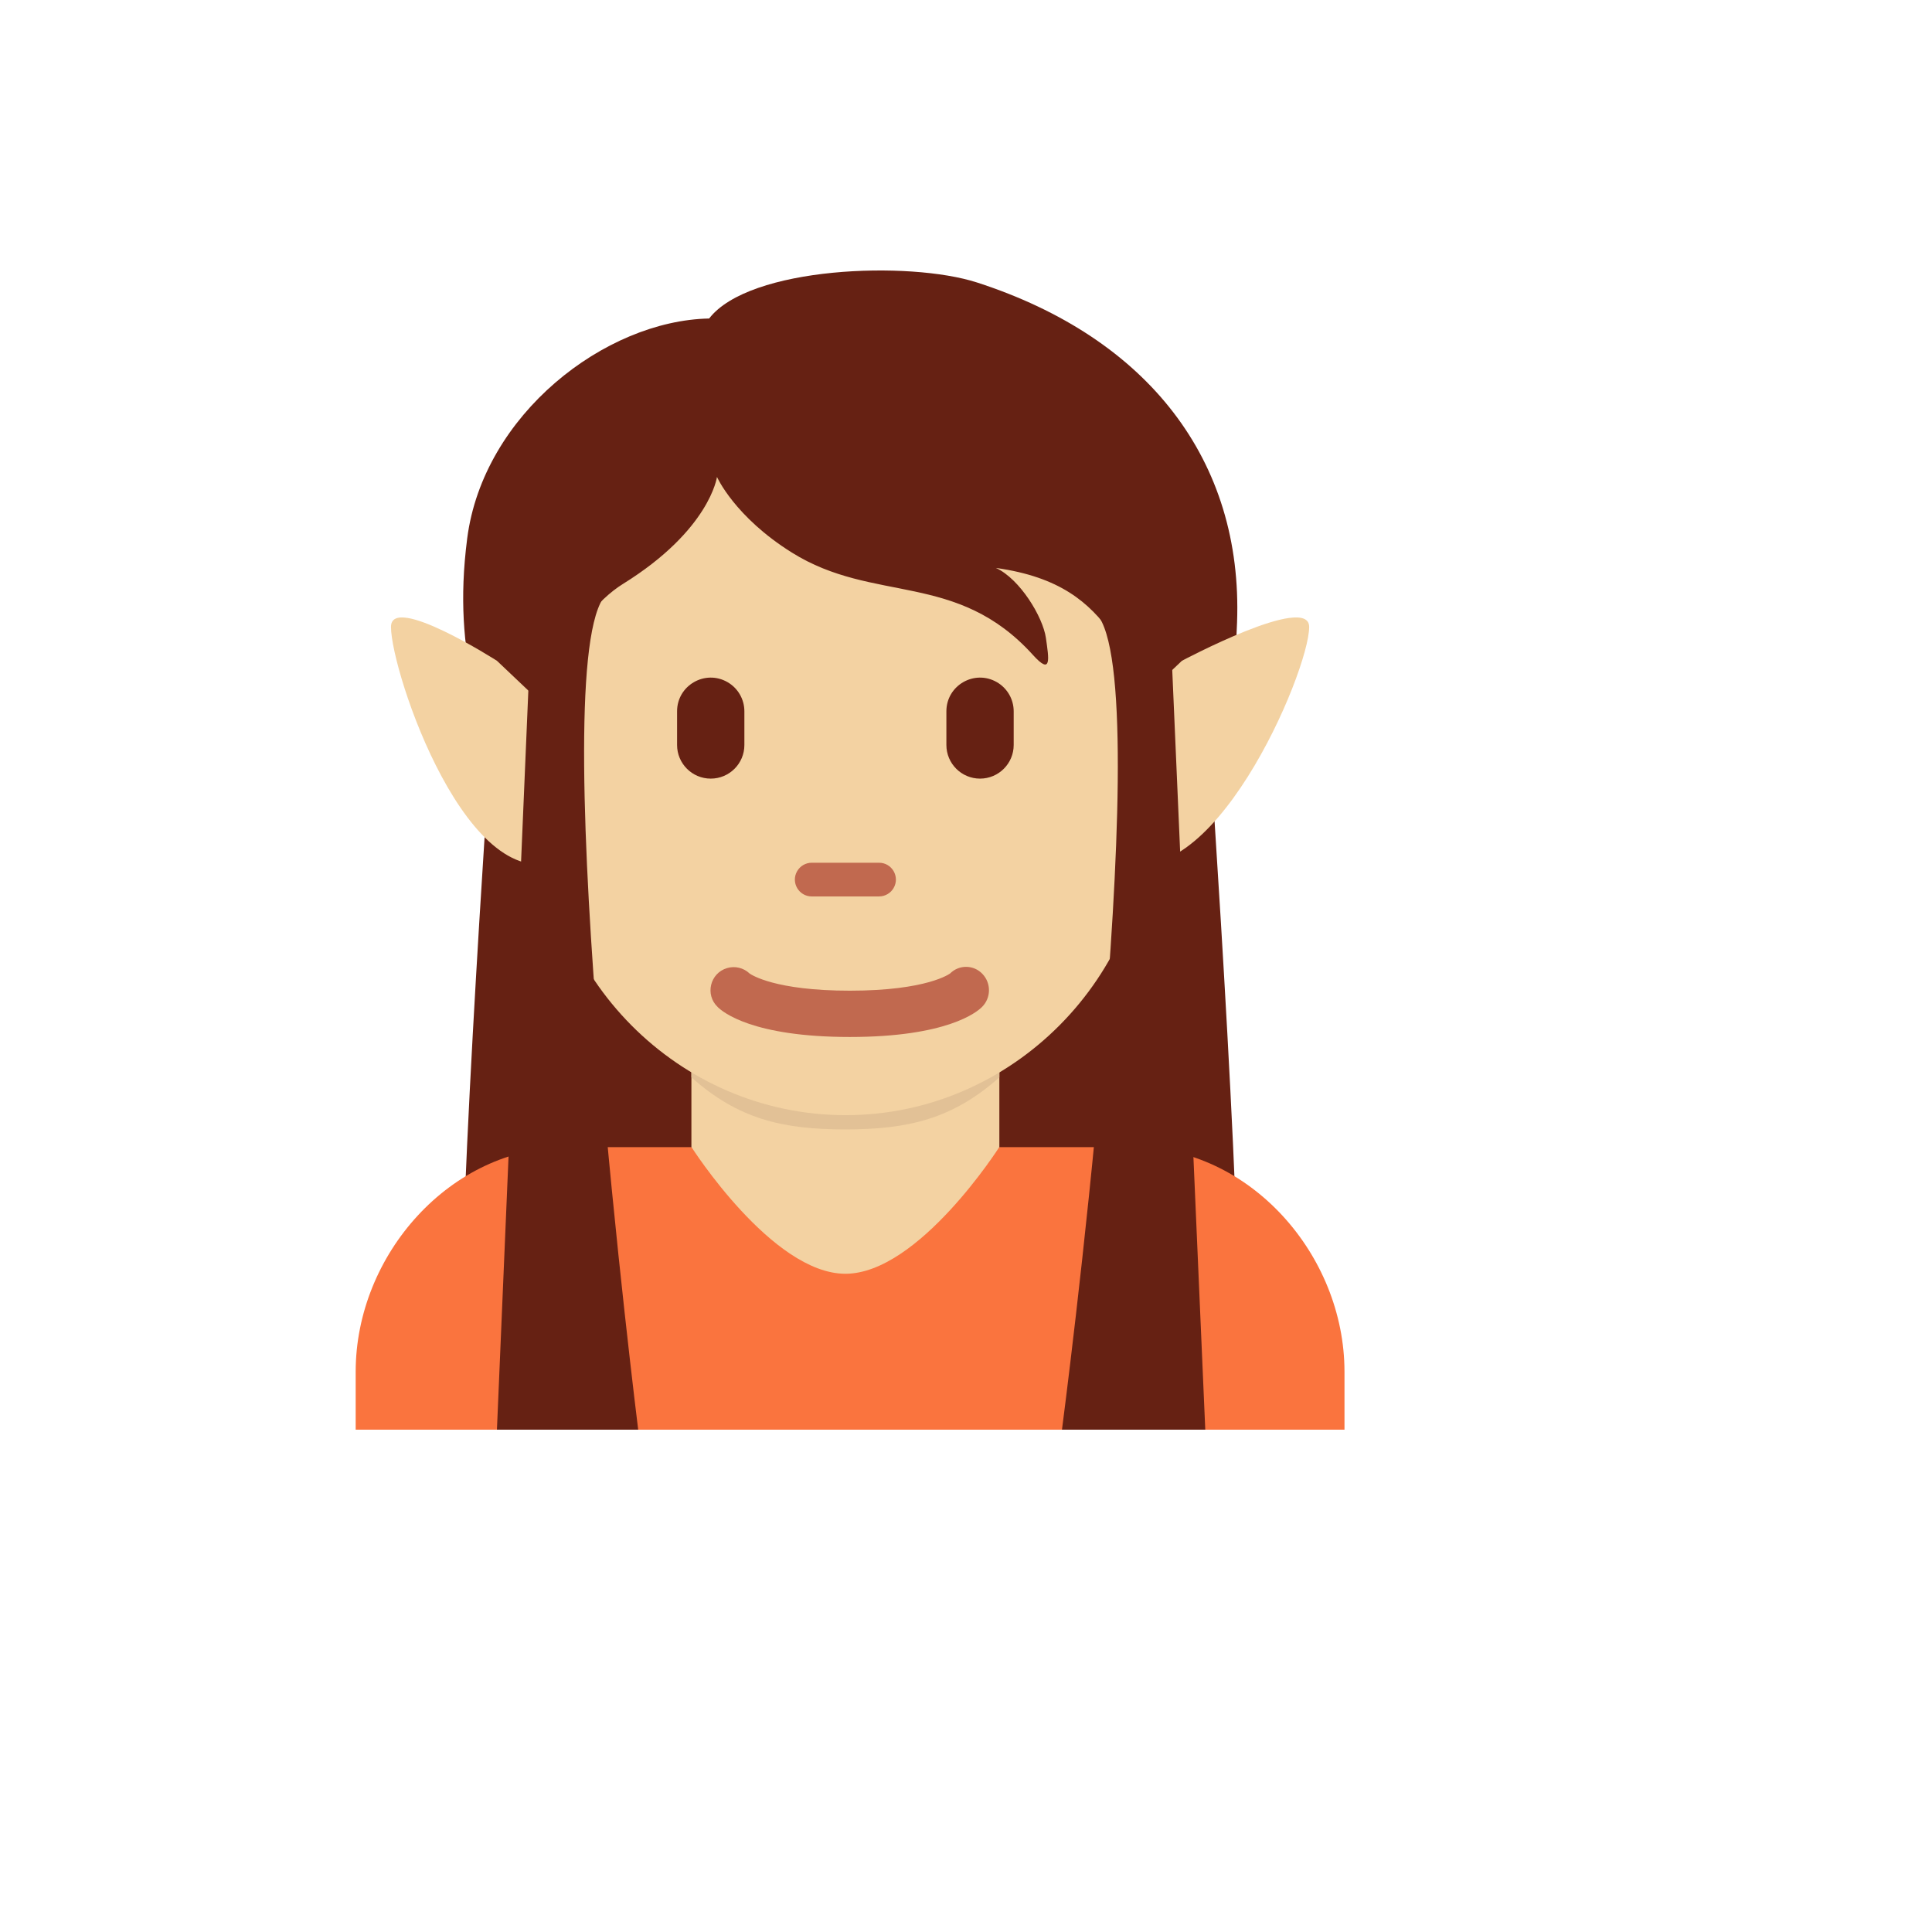 <svg xmlns="http://www.w3.org/2000/svg" version="1.1" xmlns:xlink="http://www.w3.org/1999/xlink" width="100%" height="100%" id="svgWorkerArea" viewBox="-25 -25 625 625" xmlns:idraw="https://idraw.muisca.co" style="background: white;"><defs id="defsdoc"><pattern id="patternBool" x="0" y="0" width="10" height="10" patternUnits="userSpaceOnUse" patternTransform="rotate(35)"><circle cx="5" cy="5" r="4" style="stroke: none;fill: #ff000070;"></circle></pattern></defs><g id="fileImp-974469635" class="cosito"><path id="pathImp-65927854" fill="#662113" class="grouped" d="M364.243 186.167C364.243 186.167 135.758 186.167 135.758 186.167 135.758 186.167 124.333 346.106 124.333 403.227 124.333 403.227 375.667 403.227 375.667 403.227 375.667 346.106 364.243 186.167 364.243 186.167 364.243 186.167 364.243 186.167 364.243 186.167"></path><path id="pathImp-72065869" fill="#FA743E" class="grouped" d="M409.94 437.5C409.94 437.5 409.94 418.764 409.94 418.764 409.94 380.916 379.243 346.106 341.394 346.106 341.394 346.106 158.606 346.106 158.606 346.106 120.757 346.106 90.061 380.904 90.061 418.764 90.061 418.764 90.061 437.5 90.061 437.5 90.061 437.5 409.94 437.5 409.94 437.5 409.94 437.5 409.94 437.5 409.94 437.5"></path><path id="pathImp-163553734" fill="#F3D2A2" class="grouped" d="M198.671 346.049C198.671 346.049 224.775 387.062 248.481 387.062 272.186 387.062 298.29 346.049 298.29 346.049 298.29 346.049 298.29 310.188 298.29 310.188 298.29 310.188 198.671 310.188 198.671 310.188 198.671 310.188 198.671 346.049 198.671 346.049 198.671 346.049 198.671 346.049 198.671 346.049"></path><path id="pathImp-351570055" fill="#E2C196" class="grouped" d="M198.671 323.532C213.808 336.978 228.008 340.36 248.435 340.36 268.839 340.36 283.142 336.978 298.29 323.532 298.29 323.532 298.29 284.381 298.29 284.381 298.29 284.381 198.671 284.381 198.671 284.381 198.671 284.381 198.671 323.532 198.671 323.532 198.671 323.532 198.671 323.532 198.671 323.532"></path><path id="pathImp-416938555" fill="#662113" class="grouped" d="M291.093 66.395C269.101 59.277 217.35 61.22 204.406 78.036 170.773 78.687 131.314 109.087 126.138 149.186 121.02 188.886 132.433 207.313 136.489 237.164 141.093 270.98 160.103 281.799 175.297 286.323 197.163 315.215 220.411 313.981 259.448 313.981 335.671 313.981 371.977 262.983 375.187 176.353 377.129 123.973 346.386 84.285 291.093 66.395 291.093 66.395 291.093 66.395 291.093 66.395"></path><path id="pathImp-314014956" fill="#F3D2A2" class="grouped" d="M334.688 180.066C327.308 169.853 317.872 161.627 297.171 158.726 304.939 162.278 312.376 174.571 313.348 181.368 314.318 188.166 315.29 193.661 309.143 186.863 284.524 159.651 257.711 170.367 231.15 153.745 212.597 142.137 206.942 129.285 206.942 129.285 206.942 129.285 204.68 146.422 176.542 163.889 168.385 168.95 158.652 180.226 153.26 196.882 149.375 208.855 150.586 219.525 150.586 237.758 150.586 290.995 194.467 335.756 248.583 335.756 302.7 335.756 346.581 290.596 346.581 237.758 346.569 204.651 343.096 191.719 334.688 180.066 334.688 180.066 334.688 180.066 334.688 180.066"></path><path id="pathImp-974439831" fill="#C1694F" class="grouped" d="M259.368 264.994C259.368 264.994 237.593 264.994 237.593 264.994 233.398 264.994 230.776 260.453 232.874 256.82 233.847 255.134 235.647 254.095 237.593 254.095 237.593 254.095 259.368 254.095 259.368 254.095 263.563 254.095 266.185 258.636 264.087 262.269 263.114 263.955 261.315 264.994 259.368 264.994 259.368 264.994 259.368 264.994 259.368 264.994"></path><path id="pathImp-235008666" fill="#662113" class="grouped" d="M204.92 226.883C198.907 226.882 194.033 222.008 194.033 215.995 194.033 215.995 194.033 205.108 194.033 205.108 194.033 196.727 203.106 191.489 210.364 195.679 213.733 197.624 215.807 201.218 215.807 205.108 215.807 205.108 215.807 215.995 215.807 215.995 215.814 222.011 210.936 226.889 204.92 226.883 204.92 226.882 204.92 226.882 204.92 226.883M292.041 226.883C286.029 226.882 281.154 222.008 281.154 215.995 281.154 215.995 281.154 205.108 281.154 205.108 281.154 196.727 290.227 191.489 297.485 195.679 300.854 197.624 302.928 201.218 302.928 205.108 302.928 205.108 302.928 215.995 302.928 215.995 302.928 222.008 298.054 226.882 292.041 226.883 292.041 226.882 292.041 226.882 292.041 226.883"></path><path id="pathImp-659764042" fill="#C1694F" class="grouped" d="M249.92 310.462C218.458 310.462 208.793 302.408 207.182 300.775 203.004 296.808 204.687 289.807 210.21 288.173 212.774 287.414 215.548 288.081 217.487 289.922 218.081 290.344 225.724 295.485 249.92 295.485 275.053 295.485 282.319 289.944 282.388 289.887 285.295 287.005 290.007 287.082 292.818 290.059 295.698 293.076 295.626 297.844 292.658 300.775 291.036 302.408 281.382 310.462 249.92 310.462"></path><path id="pathImp-885149512" fill="#F3D2A2" class="grouped" d="M135.758 188.76C135.758 188.76 157.098 209.004 157.098 209.004 157.098 209.004 170.716 246.235 157.098 252.758 126.664 267.336 101.485 192.393 101.485 177.804 101.485 166.86 135.758 188.76 135.758 188.76 135.758 188.76 135.758 188.76 135.758 188.76M357.354 188.76C357.354 188.76 336.013 209.004 336.013 209.004 336.013 209.004 322.396 246.235 336.013 252.758 366.459 267.336 398.515 192.393 398.515 177.804 398.515 166.86 357.354 188.76 357.354 188.76 357.354 188.76 357.354 188.76 357.354 188.76"></path><path id="pathImp-861274073" fill="#662113" class="grouped" d="M147.182 168.653C147.182 168.653 135.758 437.5 135.758 437.5 135.758 437.5 181.454 437.5 181.454 437.5 181.454 437.5 151.443 197.397 170.03 168.653 178.004 156.315 147.182 168.653 147.182 168.653 147.182 168.653 147.182 168.653 147.182 168.653M353.481 174.742C353.481 174.742 364.905 437.5 364.905 437.5 364.905 437.5 318.546 437.5 318.546 437.5 318.546 437.5 349.22 203.486 330.632 174.742 322.658 162.404 353.481 174.742 353.481 174.742 353.481 174.742 353.481 174.742 353.481 174.742"></path></g></svg>